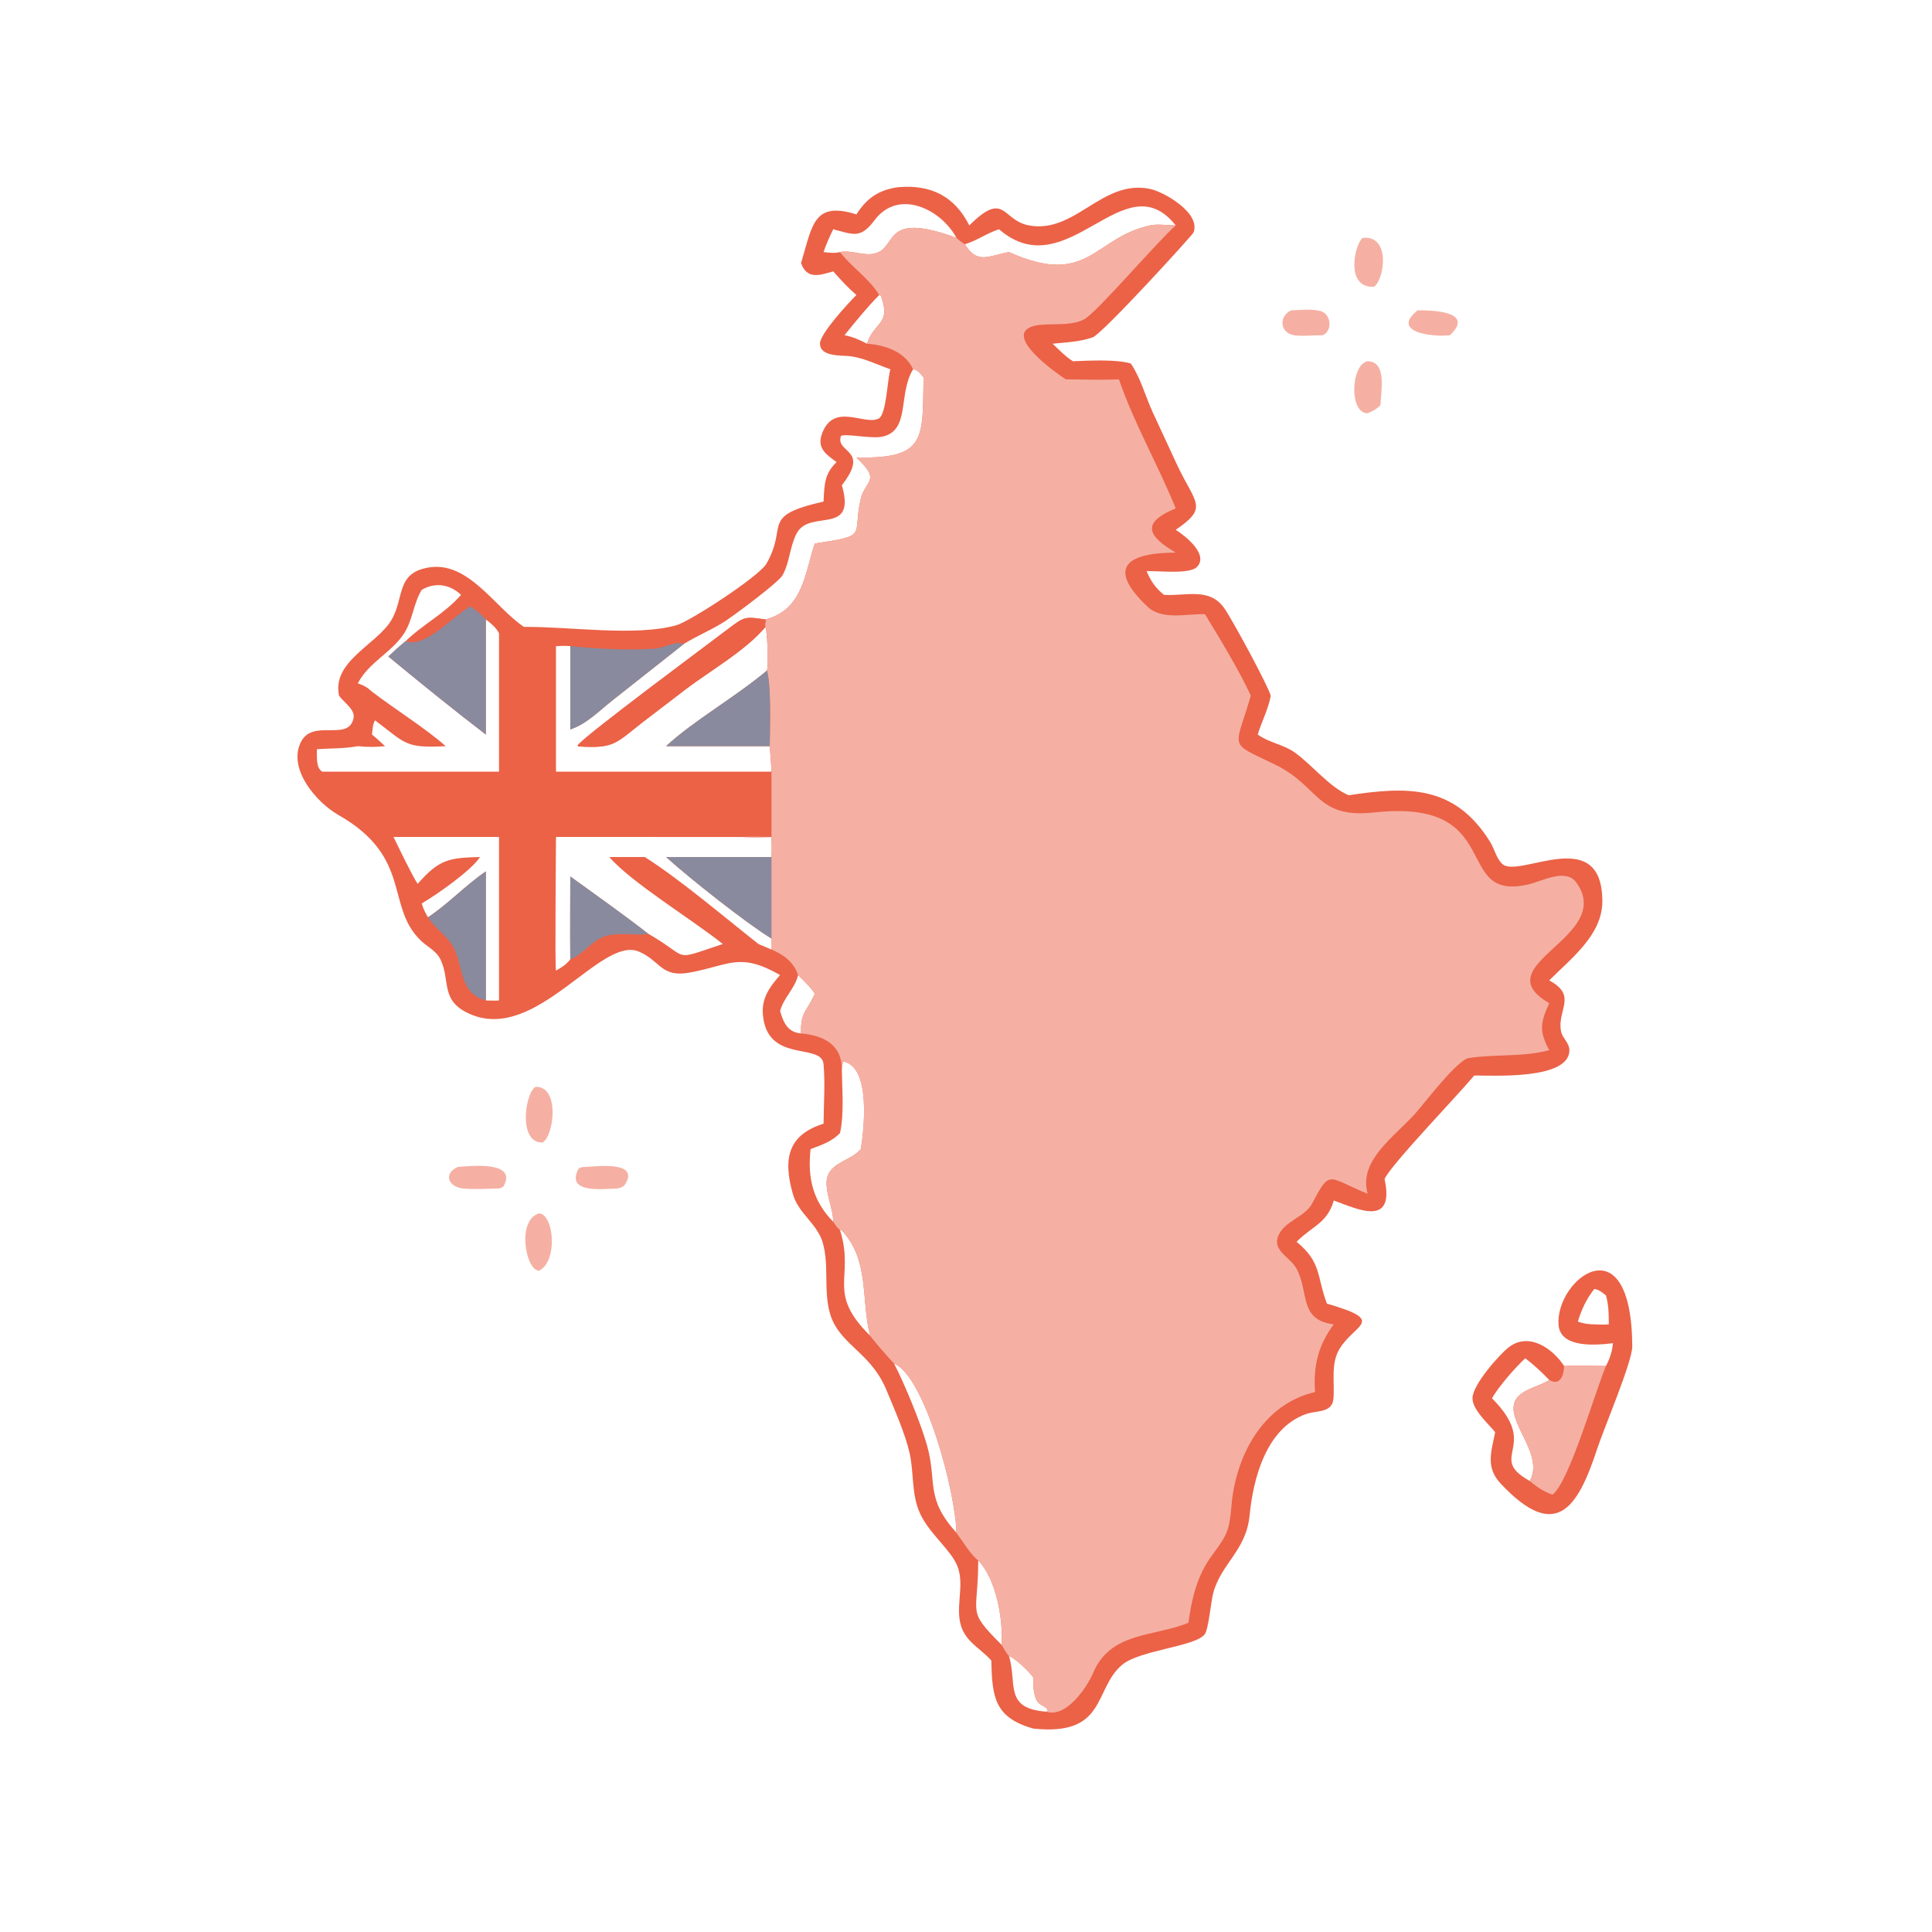 <svg xmlns="http://www.w3.org/2000/svg" width="512" height="512" style="display:block" viewBox="0 0 2048 2048"><path fill="#EB6247" d="M952.719 198.389c33.712-2.857 59.211 9.442 74.771 40.592 38.06-37.86 34.36-5.275 63.46.013 48.92 8.891 77.29-49.269 128.06-38.756 14.91 3.087 54.4 25.712 46.09 46.352-1.07 2.675-96.41 107.282-106.77 110.971-13.66 4.87-28.26 5.363-42.55 6.774 6.82 6.38 13.6 13.618 21.52 18.596 17.02-.634 45.38-2.28 61.3 2.365 9.73 13.491 15.94 35.502 23 50.999l26.37 56.906c19.22 40.86 33.56 44.45-1.66 68.418 10.99 6.934 35.27 26.538 22.41 39.493-7.81 7.871-41.63 3.859-53.29 4.307 4.51 10.677 9.42 17.814 18.45 25.156 23.24 1.489 47.87-8.196 63.67 13.799 8.17 11.366 45.96 81.134 49.53 93.076-2.56 14.211-9.63 27.349-13.84 41.151 12.09 8.847 27.15 10.449 39.15 18.989 18.67 13.296 36.29 36.374 57.23 45.429 62.05-9.426 112.36-11.296 150.09 49.581 4.4 7.11 6.66 17.755 12.88 23.322 17.59 15.757 105.58-43.255 105.97 39.185.17 35.855-33.07 60.783-56.3 84.163 30.41 16.41 8.06 31.17 12.5 53.94 1.43 7.32 8.95 12.22 8.87 20.3-.33 31.58-82.3 26.4-100.87 26.57-19.39 23.13-88.98 95.29-95.04 109.76 10.88 50.87-27.41 32.48-53.85 22.73-6.74 23.72-22.49 27.1-38.34 42.71l-1.1 1.09c26.67 21.71 21.26 36.82 32.15 65.5 64.4 18.73 28.99 21.33 13.08 48.53-9.23 15.79-4.67 34.97-6.16 52.27-1.34 15.41-17.77 12.23-29.17 16.32-42.23 15.15-55.87 68.22-59.71 107.46-3.67 37.44-30.33 50.91-38.67 82.67-2.24 8.56-4.87 37.91-8.83 43.21-9.91 13.28-69.07 16.68-87.8 32.59-30.34 25.78-15.7 75.81-94.14 67.43-40.69-11.64-43.54-32.89-44.33-72.09-10.2-11.68-24.57-18.31-30.91-33.42-8.75-20.88 3.38-45.82-5.09-66.76-7.02-17.36-29.634-34.25-39.474-55.55-9.522-20.62-6.316-42.82-11.19-64.32-4.657-20.55-16.258-46.7-24.44-66.51-14.884-36.04-41.863-45.42-55.256-69.93-14.273-26.12-3.971-59.97-12.677-87.65-5.957-18.93-25.383-30.12-31.095-49.65-11.426-39.05-4.744-63.67 32.29-75.3.192-19.64 1.805-44.26-.05-63.34-2.235-23-60.957.22-64.341-53.69-1.049-16.71 7.873-28.72 18.315-40.56-42.894-24.5-53.475-10.47-95.27-2.69-31.058 5.79-30.943-12.02-54.267-22.1-40.457-17.496-108.329 96.6-178.725 66.33-32.814-14.1-20.659-35.44-31.871-58.31-4.447-9.07-14.028-13.23-20.968-19.992-37.519-36.542-8.222-88.014-87.228-132.99-22.529-12.826-53.382-47.909-40.045-76.417 12.514-26.749 50.628-.313 56.206-26 2.03-9.349-10.472-16.94-15.357-23.961-7.825-36.26 39.554-53.97 55.209-79.681 14.4-23.65 4.561-50.51 40.031-56.248 41.977-6.791 69.73 42.168 100.736 63.005 49.7-.35 117.333 10.287 161.211-1.613 14.58-3.954 87.909-51.813 95.703-65.164 23.85-40.855-7.524-50.571 60.711-66.065.883-17.044.588-29.263 13.825-41.846-10.704-7.831-20.91-14.454-15.694-29.439 12.159-34.933 45.576-8.779 60.422-16.778 7.984-4.301 8.975-40.215 12.266-52.175-13.36-4.677-27.231-11.6-41.27-13.673-9.644-1.424-32.956 1.081-33.345-13.368-.282-10.471 30.232-43.277 38.603-51.676-8.936-7.719-16.778-16.272-24.589-25.092-15.278 4.623-28.032 8.461-34.088-8.809l1.181-3.99c11.027-37.077 13.057-61.56 57.496-47.555 10.925-17.157 24.065-26.385 44.904-28.894m-60.328 315.988c15.779 53.987-33.509 25.179-47.544 50.449-7.516 13.532-7.56 30.747-15.161 44.742-4.079 7.509-48.082 40.247-59.958 48.221-14.186 9.524-30.314 15.775-44.775 24.816l-75.102 59.302c-14.313 11.192-27.716 25.505-45.306 31.315v-88.303c-5.113-.438-10.072-.242-15.182 0v133.099h228.473c-.354-9.013-1.226-18.052-1.876-27.051H706.071c29.5-27.287 73.933-52.261 106.948-80.188 1.623-5.275.57-40.57-1.571-46.253-21.231 25.28-57.945 45.959-84.512 66.075l-45.348 34.709c-29.209 22.748-30.008 28.356-68.682 25.939l-.663-.905c4.609-8.41 140.987-109.38 161.049-124.731 16.661-12.75 17.667-11.682 38.156-8.967 40.926-10.638 41.916-51.475 52.335-80.512 57.283-8.672 39.805-7.077 48.392-46.316 4.612-21.07 22.88-19.534-4.36-44.777 74.092 1.288 70.126-18.881 71.183-84.977-2.659-3.228-6.507-8.527-11.041-8.618-16.289 26.198-2.627 64.979-32.65 71.421-11.757 2.523-38.342-3.517-43.886-.781-6.219 18.704 31.39 13.3.97 52.291M589.363 1028.88c5.878-3.33 11.142-6.51 15.182-12.04-.31-29.235-.018-58.496 0-87.73 27.508 19.905 55.588 39.721 82.373 60.547 46.621 26.683 23.107 29.413 79.325 11.063-32.053-25.678-97.225-65.353-120.382-92.252h37.635c36.835 23.262 85.744 64.885 120.559 92.252l13.781 5.83c.392-3.84.097-7.802 0-11.655-25.989-15.708-88.062-64.806-111.765-86.427h111.765c.449-7.018.072-14.211 0-21.248-10.379.443-20.853.689-31.221 0H589.363c.004 15.046-1.243 138.11 0 141.66m237.569 42.83c3.745 12.69 7.985 22.44 22.206 23.81-.515-22.66 5.457-22.32 14.107-40.97l.538-1.19c-4.849-7.42-11.48-13.61-17.77-19.78-3.381 14.47-15.232 23.8-19.081 38.13m419.378-832.729c-54.6-69.186-114.64 66.856-187.27 4.052-12.61 3.984-23.35 11.99-36.22 15.917 13.37 21.676 24.88 12.215 46.72 8.272 84.31 37.913 89.56-15.263 149.78-28.306 7.93-1.718 18.73.011 26.99.065M883.226 1295.12c.155-11.71-6.361-26.14-7.009-39.12-1.191-23.85 23.959-23.55 36.339-37.91 3.146-19.53 11.318-87.86-19.015-92.93l-1.15 8.04c.211 21.56 2.635 46.82-1.913 67.82-8.789 9.22-19.62 12.69-31.238 17.07-3.334 30.55 2.341 54.86 23.986 77.03m225.974 519.35 1.51-.93c-3.01-9.8-15.87 1.23-15.53-35.67-5.2-6.65-17.89-19.21-25.64-22.53 8.98 29.54-5.78 55.72 39.66 59.13M873.008 267.222c5.841.622 11.682 1.456 17.47 0 11.474-2.347 22.649 3.478 34.096 2.007 28.919-3.717 6.907-47.268 89.306-17.109-16.306-30.375-61.36-52.543-86.722-18.792-14.851 19.764-21.865 15.506-43.932 9.705-3.783 7.977-7.455 15.784-10.218 24.189M1013.88 1624.81c-.68-42.47-33.399-166.01-66.229-179.52 11.014 21.05 28.758 64.08 35.253 87.63 10.684 38.75-2.488 54.76 30.976 91.89M335.937 794.19c.26 7.195-1.49 19.551 5.71 23.828h187.335V671.399c-2.958-6.163-8.663-10.678-13.983-14.753v121.955c-34.896-26.665-69.394-54.756-103.318-82.699 5.995-5.618 11.941-11.2 18.383-16.31 18.377-18.004 40.831-28.622 58.698-49.017-11.934-11.352-27.624-13.576-41.661-5.35-9.104 14.764-9.644 33.167-19.628 47.536-13.807 19.87-36.765 29.703-48.19 51.629 6.286 2.119 10.199 4.265 15.009 8.772 23.327 17.921 57.385 39.292 78.203 57.805-43.584 2.414-42.463-3.129-74.925-27.351-2.711 4.331-2.584 10.009-3.278 14.985 4.81 3.929 9.333 8.149 13.889 12.366-9.909 1.051-19.006 1.027-28.898 0-14.357 2.723-28.834 2.187-43.346 3.223m586.407 621.68c-9.951-39.07-.241-79.99-30.258-111.88l-1.608.09c15.955 50.65-15.146 65.3 31.866 111.79m-3.307-1051.535c7.901-23.971 26.145-20.041 14.661-50.997l-1.704-.609c-13.024 13.301-25.116 28.147-36.794 42.647 8.836 1.63 15.916 4.831 23.837 8.959M447.101 957.673c1.415 5.527 3.713 9.808 6.579 14.699 21.865-14.446 39.838-34.017 61.319-48.62v136.798c4.655.1 9.335.34 13.983 0V887.22H417.145c4.599 9.33 20.378 42.42 25.651 49.714 22.927-26.551 34.266-27.629 66.053-28.466-9.215 14.384-46.11 40.059-61.748 49.205m589.869 696.307c-.01 59.94-13.18 51.43 24.84 89.71 1.59-27.66-5.66-69.46-24.84-89.71"/><path fill="#F5B0A3" d="M1069.54 267.222c84.31 37.913 89.56-15.263 149.78-28.306 7.93-1.718 18.73.011 26.99.065-20.59 18.252-83.39 92.054-96.85 99.388-16.07 8.75-40.84 2.872-55.23 7.669-30.82 10.272 27.05 50.707 35.59 56.086 18.72.13 37.61.813 56.3 0 16.31 47.545 41.46 90.414 60.19 136.831-38.87 15.788-27.78 30.487 0 46.824-51.35.212-74.1 15.463-29.88 57.328 15.47 14.647 41.35 7.357 60.89 7.965 14.4 23.429 37.36 61.538 48.58 86.378l-.36 1.232c-16.68 56.887-24.06 47.431 26.02 71.774 47.59 23.137 43.24 57.527 105.07 50.794 141.36-15.394 81.46 95.738 164 76.156 14.81-3.513 39.28-17.536 50.56-1.606 41.06 57.949-99.47 87.05-28.93 127.59-9.67 20.99-10.61 30.17 0 49.83-27.86 7.53-57.08 3.96-85.37 8.38-12.22 1.91-47.26 48.34-56.61 58.76-21.91 24.4-58.3 48.39-51.22 82.01l.67 3.05c-41.93-16.86-39.31-27.14-58.63 10.1-7.73 14.9-30.4 18.69-36.45 35.51-5.33 14.8 12.87 21.96 19.18 32.88 14.45 25.05 2.15 55.33 40.04 59.93-16.52 22.3-21.83 44.18-19.83 71.77-55.29 12.72-84.21 67.68-88.62 120.51-2.27 27.19-4.85 31.23-20.73 52.74-15.62 21.16-21.45 45.65-24.91 71.4-37.37 15.1-82.45 9.35-101.01 53.12-6.81 16.05-28.86 47.9-49.57 41.09l1.51-.93c-3.01-9.8-15.87 1.23-15.53-35.67-5.2-6.65-17.89-19.21-25.64-22.53-3.16-3.08-5.43-7.87-7.73-11.65 1.59-27.66-5.66-69.46-24.84-89.71-7.21-4.64-17.58-21.7-23.09-29.17-.68-42.47-33.399-166.01-66.229-179.52-4.621-4.57-22.175-24.82-25.307-29.42-9.951-39.07-.241-79.99-30.258-111.88l-1.608.09c-2.727-2.44-5.286-5.86-7.252-8.96.155-11.71-6.361-26.14-7.009-39.12-1.191-23.85 23.959-23.55 36.339-37.91 3.146-19.53 11.318-87.86-19.015-92.93l-1.15 8.04c-.005-26.05-19.778-35.67-43.253-37.68-.515-22.66 5.457-22.32 14.107-40.97l.538-1.19c-4.849-7.42-11.48-13.61-17.77-19.78-4.702-13.89-15.125-21.37-28.177-27.03.392-3.84.097-7.802 0-11.655-25.989-15.708-88.062-64.806-111.765-86.427h111.765c.449-7.018.072-14.211 0-21.248-10.379.443-20.853.689-31.221 0 10.372-.703 20.834-.212 31.221 0v-69.202c-.354-9.013-1.226-18.052-1.876-27.051.064-20.622 1.826-61.968-2.941-80.188 1.623-5.275.57-40.57-1.571-46.253-1.117-2.728.503-5.015 0-7.88 40.926-10.638 41.916-51.475 52.335-80.512 57.283-8.672 39.805-7.077 48.392-46.316 4.612-21.07 22.88-19.534-4.36-44.777 74.092 1.288 70.126-18.881 71.183-84.977-2.659-3.228-6.507-8.527-11.041-8.618-8.647-18.597-29.206-25.587-48.92-27.111 7.901-23.971 26.145-20.041 14.661-50.997l-1.704-.609c-10.681-17.627-29.004-29.24-41.516-45.507 11.474-2.347 22.649 3.478 34.096 2.007 28.919-3.717 6.907-47.268 89.306-17.109 2.86 2.718 5.53 4.857 8.94 6.83 13.37 21.676 24.88 12.215 46.72 8.272"/><path fill="#898A9D" d="M706.071 908.468h111.765v86.427c-25.989-15.708-88.062-64.806-111.765-86.427M498.625 642.681c6.046 4.107 11.612 8.361 16.374 13.965v121.955c-34.896-26.665-69.394-54.756-103.318-82.699 5.995-5.618 11.941-11.2 18.383-16.31 19.787 8.48 49.996-26.483 68.561-36.911"/><path fill="#EB6247" d="M811.448 664.526c-21.231 25.28-57.945 45.959-84.512 66.075l-45.348 34.709c-29.209 22.748-30.008 28.356-68.682 25.939l-.663-.905c4.609-8.41 140.987-109.38 161.049-124.731 16.661-12.75 17.667-11.682 38.156-8.967.503 2.865-1.117 5.152 0 7.88"/><path fill="#898A9D" d="M604.545 684.919c29.125 2.965 60.206 4.543 89.458 2.717 9.521-.595 22.022-8.517 30.95-5.031l-75.102 59.302c-14.313 11.192-27.716 25.505-45.306 31.315zM813.019 710.779c4.767 18.22 3.005 59.566 2.941 80.188H706.071c29.5-27.287 73.933-52.261 106.948-80.188M453.68 972.372c21.865-14.446 39.838-34.017 61.319-48.62v136.798l-2.259-.74c-27.069-8.67-20.881-37.81-33.509-58.07-6.82-10.949-18.504-17.972-25.551-29.368M604.545 929.11c27.508 19.905 55.588 39.721 82.373 60.547-6.44 2.871-30.939-1.906-45.065 2.607-14.644 4.678-23.477 19.676-37.308 24.576-.31-29.235-.018-58.496 0-87.73"/><path fill="#EB6247" d="M1709.83 1423.85c-17.19 2.04-55.79 5.79-57.7-19.42-3.65-48.36 77.31-111.03 78.15 22.64.1 16.41-29.82 86.23-37.52 109.68-20.88 63.59-44.34 97.18-101.85 36.09-16.5-17.52-10.02-33.99-5.97-54.72-7.38-9.15-24.58-23.99-24.03-36.47.62-14.02 27.58-44.88 38.2-53.29 21.02-16.64 46.39.45 58.93 19.69 14.67-.74 29.63-.08 44.33 0 4.26-8.24 6.49-14.94 7.46-24.2m-88.13 146.06c14.78-27.17-20.96-58.42-16.94-80.72 2.89-16.1 25.98-18.4 37.5-26.42-7.98-8.13-16.3-16.09-25.44-22.91-10.24 9.27-28.58 30.53-35.28 42.36 52.14 52.24-6.53 61.83 40.16 87.69m50.88-168.95c5.65 1.99 11.48 3.02 17.48 2.88 5.09.17 10.25.58 15.32 0 .02-10.5-.1-20.47-3.01-30.64-3.86-3.07-7.22-6.13-12.31-6.85-8.04 9.91-13.86 22.4-17.48 34.61"/><path fill="#F5B0A3" d="M1658.04 1448.05c14.67-.74 29.63-.08 44.33 0-11.16 26.08-39 123.29-56.7 136.37-9.07-3.17-16.76-8.18-23.97-14.51 14.78-27.17-20.96-58.42-16.94-80.72 2.89-16.1 25.98-18.4 37.5-26.42 11.72 7.04 15.61-5.63 15.78-14.72M1449.73 382.931c20.99.232 14.01 32.589 13.61 46.508-4 4.259-8.25 6.429-13.61 8.62-19.84.333-17.92-51.796 0-55.128M571.607 1286.17c15.598 1.46 19.994 50.4 0 60.78-14.129.56-24.605-53.62 0-60.78M567.618 1152.1c25.964-1 19.903 51.4 7.619 59.01-26.17.9-18.856-52.24-7.619-59.01M485.323 1236.99c12.415-.8 62.439-6.86 48.984 19.58-1.143 2.24-3.08 2.58-5.325 3.28-12.332.17-25.346 1.19-37.614.05-16.462-1.54-21.713-16.02-6.045-22.91M1444.57 252.12c30.13-3.002 22.82 44.367 12.04 51.814-31.45 1.959-20.43-46.051-12.04-51.814M1368.54 329.006c9.35-.412 22.32-1.701 31.28.741 11.32 3.086 13.05 20.643 2.43 25.629-9.57-.155-19.58 1.2-29.08.211-16.34-1.7-18.36-19.939-4.63-26.581M620.67 1236.99c10.627-.46 57.17-6.69 42.369 17.83-2.01 3.33-4.84 4.16-8.435 5.03-13.508.23-55.625 6.21-41.418-20.81 2.315-2.05 4.563-1.89 7.484-2.05M1502.71 329.006c15.31-.326 61.46 1.15 34.16 26.37-17.56 2.153-63.43-3.044-34.16-26.37"/></svg>